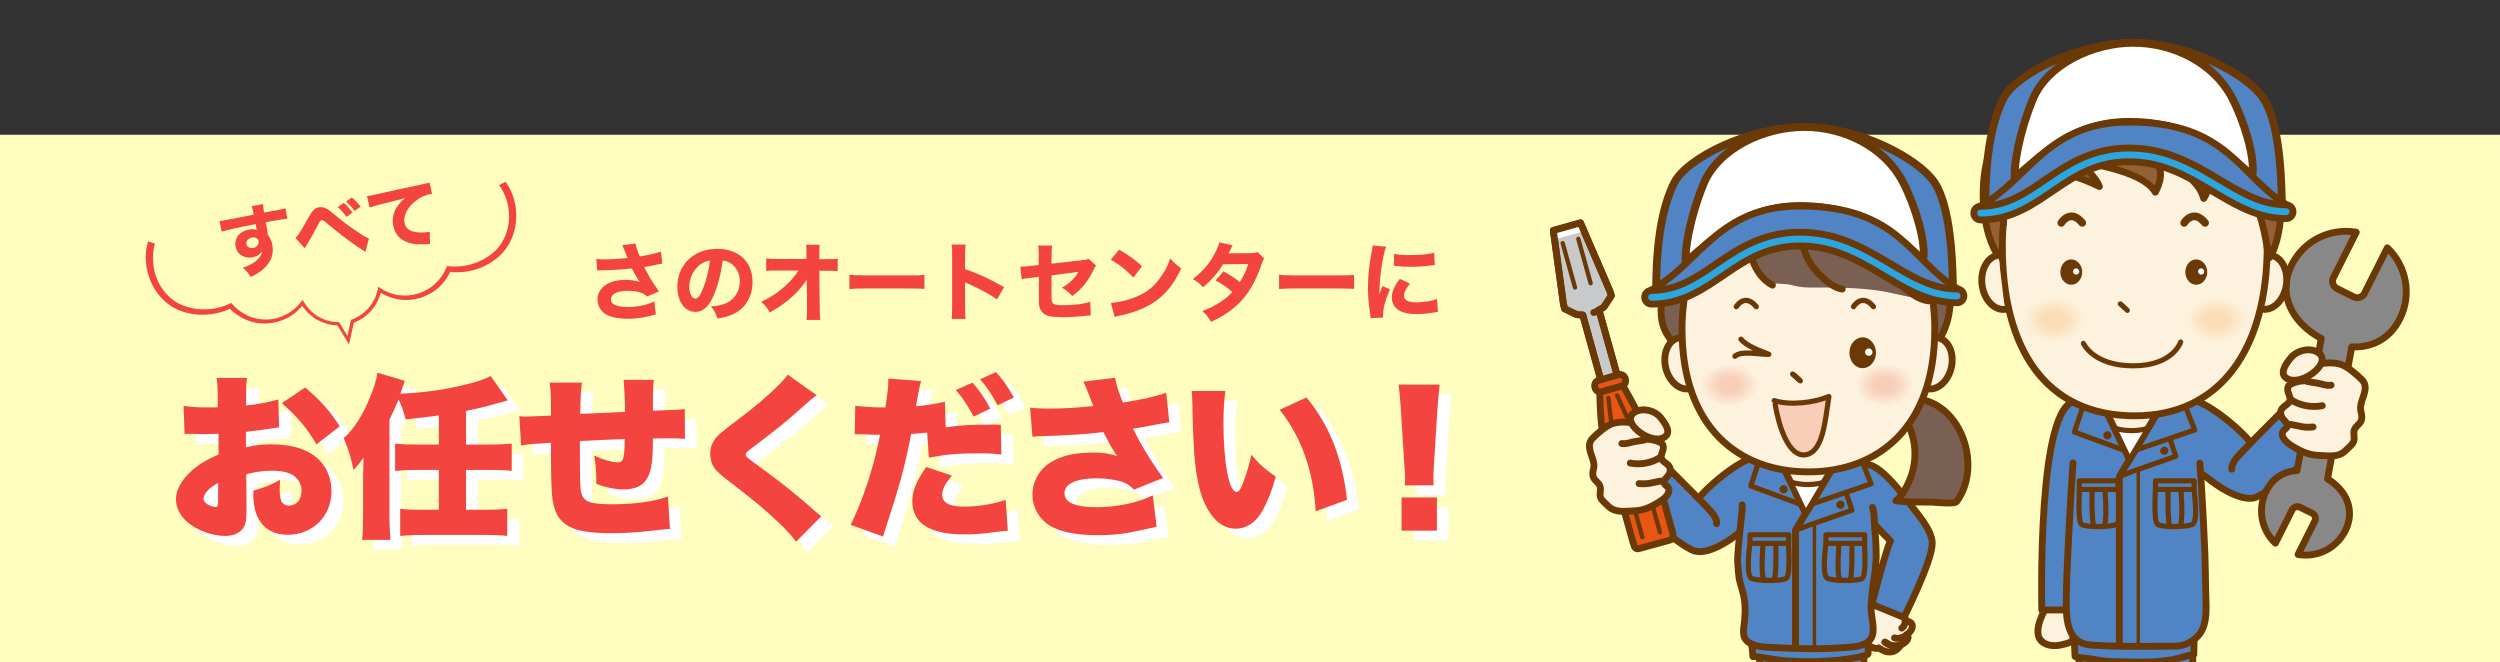 <?xml version="1.0" encoding="utf-8"?>
<!-- Generator: Adobe Illustrator 23.0.6, SVG Export Plug-In . SVG Version: 6.00 Build 0)  -->
<svg version="1.1" xmlns="http://www.w3.org/2000/svg" xmlns:xlink="http://www.w3.org/1999/xlink" x="0px" y="0px"
	 viewBox="0 0 1280 339" style="enable-background:new 0 0 1280 339;" xml:space="preserve">
<rect x="0" y="0" width="1280" height="339" fill="#333333" stroke="none"/>
<style type="text/css">
	.st0{fill:#FFFDBF;}
	.st1{fill:#FFFFFF;}
	.st2{fill:#F44440;}
	.st3{clip-path:url(#SVGID_2_);}
	.st4{fill:#5084C4;}
	.st5{fill:#5084C4;stroke:#6A3906;stroke-width:3.51;stroke-linecap:round;stroke-linejoin:round;stroke-miterlimit:10;}
	.st6{fill:none;stroke:#6A3906;stroke-width:3.51;stroke-linecap:round;stroke-linejoin:round;stroke-miterlimit:10;}
	.st7{fill:#595757;stroke:#6A3906;stroke-width:3.51;stroke-linecap:round;stroke-linejoin:round;stroke-miterlimit:10;}
	.st8{fill:#FDF2DE;stroke:#6A3906;stroke-width:3.51;stroke-linecap:round;stroke-linejoin:round;stroke-miterlimit:10;}
	.st9{fill:none;stroke:#6A3906;stroke-width:3.51;stroke-linejoin:round;stroke-miterlimit:10;}
	.st10{fill:none;stroke:#6A3906;stroke-width:1.755;stroke-linejoin:round;stroke-miterlimit:10;}
	.st11{fill:none;stroke:#6A3906;stroke-width:2.633;stroke-linecap:round;stroke-linejoin:round;stroke-miterlimit:10;}
	.st12{fill:#5084C4;stroke:#6A3906;stroke-width:2.633;stroke-linecap:round;stroke-linejoin:round;stroke-miterlimit:10;}
	.st13{fill:#6A3906;stroke:#6A3906;stroke-width:0.877;stroke-miterlimit:10;}
	.st14{fill:#FFFFFF;stroke:#6A3906;stroke-width:2.633;stroke-linecap:round;stroke-linejoin:round;stroke-miterlimit:10;}
	.st15{fill:#888888;stroke:#6A3906;stroke-width:3.51;stroke-linecap:round;stroke-linejoin:round;stroke-miterlimit:10;}
	.st16{fill:#FDF2DE;}
	.st17{fill:#E95513;stroke:#6A3906;stroke-width:3.51;stroke-linecap:round;stroke-linejoin:round;stroke-miterlimit:10;}
	.st18{fill:#C8C9CA;stroke:#6A3906;stroke-width:3.51;stroke-linecap:round;stroke-linejoin:round;stroke-miterlimit:10;}
	.st19{fill:#888888;stroke:#6A3906;stroke-width:2.226;stroke-linecap:round;stroke-linejoin:round;stroke-miterlimit:10;}
	.st20{fill:none;stroke:#6A3906;stroke-width:2.226;stroke-linecap:round;stroke-linejoin:round;stroke-miterlimit:10;}
	.st21{fill:#946134;}
	.st22{fill:#7A6052;stroke:#6A3906;stroke-width:3.51;stroke-linecap:round;stroke-linejoin:round;stroke-miterlimit:10;}
	.st23{fill:#7A6052;}
	.st24{fill:url(#SVGID_3_);}
	.st25{fill:url(#SVGID_4_);}
	.st26{fill:none;stroke:#6A3906;stroke-width:3.949;stroke-linecap:round;stroke-linejoin:round;stroke-miterlimit:10;}
	.st27{fill:#6A3906;}
	.st28{fill:#5084C4;stroke:#6A3906;stroke-width:4.022;stroke-linecap:round;stroke-linejoin:round;stroke-miterlimit:10;}
	.st29{fill:#FFFFFF;stroke:#6A3906;stroke-width:4.022;stroke-linecap:round;stroke-linejoin:round;stroke-miterlimit:10;}
	.st30{fill:none;stroke:#6A3906;stroke-width:10.53;stroke-linecap:round;stroke-linejoin:round;stroke-miterlimit:10;}
	.st31{fill:none;stroke:#2CA6E0;stroke-width:3.51;stroke-linecap:round;stroke-linejoin:round;stroke-miterlimit:10;}
	.st32{fill:url(#SVGID_5_);}
	.st33{fill:none;stroke:#6A3906;stroke-width:2.704;stroke-linecap:round;stroke-linejoin:round;stroke-miterlimit:10;}
	.st34{fill:#F8CEB9;stroke:#6A3906;stroke-width:2.633;stroke-linecap:round;stroke-linejoin:round;stroke-miterlimit:10;}
	.st35{fill:url(#SVGID_6_);}
</style>
<g id="レイヤー_2">
</g>
<g id="レイヤー_1">
	<rect y="69" class="st0" width="1280" height="270"/>
	<g>
		<g>
			<path class="st1" d="M148.9,223.8c-1.3,0.2-1.6,0.2-3.4,0.5c-3.5,0.6-9.2,1.3-13.6,1.8v7.9c5.2-1.2,8.4-1.5,13.1-1.5
				c11.1,0,19.3,2.8,24.6,8.2c4,4,6.1,9.7,6.1,15.9c0,12.7-9.6,22.2-22.4,22.2c-11.2,0-17.6-7.5-17.6-20.4c0-0.5,0-1.3,0-2.2
				c6.6-1.9,8.7-2.8,13.7-5.5c-0.1,1.9-0.2,2.9-0.2,4.8c0,2.8,0.2,4.3,0.7,5.7c0.6,1.6,2.2,2.7,4,2.7c3.9,0,6.5-3.1,6.5-7.7
				c0-3.1-1.6-6-4.4-7.9c-2.4-1.5-5.9-2.3-10.7-2.3c-4.4,0-8.1,0.5-13.2,1.8l0.1,15.9v2.3c0,5.5-0.4,7.5-1.7,9.4
				c-1.7,2.5-5.1,4-9.2,4c-6.7,0-14.3-2.8-19.4-7.1c-3.7-3.2-5.8-7.4-5.8-11.7c0-4.9,3-10.2,8.4-14.9c3.6-3.1,7.4-5.4,13.4-8v-10.6
				l-6.8,0.2l-8.7-0.2c-0.3,0-1.1,0-1.9,0.1l-0.2-14.1c2.9,0.5,6.6,0.8,12.3,0.8c0.5,0,0.6,0,3.4,0c1.3-0.1,1.3-0.1,1.8-0.1v-2.9
				c0-6.8-0.1-8.8-0.6-12.1h15.6c-0.5,3.2-0.5,5.3-0.5,11.2v2.9c6.1-0.6,11.7-1.7,16.5-3.1L148.9,223.8z M117.7,252.3
				c-4.2,2-7.5,5.5-7.5,8c0,1.1,0.6,2,2,2.9c1.3,0.8,3,1.4,4.1,1.4c1.2,0,1.4-0.6,1.4-3.6V252.3z M168,232.5
				c-4.6-8-9.7-14.1-17.7-21.1l11.9-8c7.6,6.2,13.2,12.5,17.7,19.9L168,232.5z"/>
			<path class="st1" d="M230.7,217.7c-5.6,0.8-11,1.4-17,2c-1.3-4.7-2-6.7-3.6-10.2c-2,4.7-2.9,6.8-4.7,10.3v50.1
				c0,4.1,0.2,7,0.5,11.5h-14.5c0.4-3.7,0.5-7.4,0.5-11.6v-21.2c0-1.1,0-1.1,0.1-3.5c0-1.5,0-1.5,0.1-5.8c-1.5,2.2-3.3,4.5-5.1,6.3
				c-1.2-5.9-2.5-10.3-5-16.3c5-4.4,9.4-11.2,13-19.8c2.4-5.7,3.8-10,4.2-13.7l14.1,4.2c-0.5,1.4-0.6,1.4-1.6,4.5
				c-0.2,0.5-0.2,0.6-0.7,2.1c12.5-0.6,22.8-2.1,33-4.6c6.4-1.5,11.2-3.2,13.2-4.5L266,210c-1.9,0.5-1.9,0.5-5.1,1.4
				c-5.4,1.6-10.4,2.8-16.3,4v17.2h12.2c5,0,8-0.2,11.2-0.5v14c-3.1-0.4-6.4-0.5-11.2-0.5h-12.2V266h10.1c4.9,0,8-0.2,11-0.5v13.9
				c-3-0.4-6.3-0.5-11-0.5h-32.8c-4.7,0-8,0.2-11,0.5v-13.9c3,0.4,6.1,0.5,11,0.5h8.8v-20.4h-11.2c-4.8,0-8.1,0.2-11.2,0.5v-14
				c3,0.4,6.2,0.5,11.2,0.5h11.2V217.7z"/>
			<path class="st1" d="M304,200.6c-0.6,3.8-0.8,7.7-0.9,16.3c9.3-0.4,12.9-0.5,22.9-1c0-0.5,0-0.7,0-1c0-5.5-0.4-12.3-0.7-15.4
				h15.5c-0.3,2-0.5,4.7-0.5,8.5v5.9c0,0.2,0,0.7,0,1.4c13.3-0.5,13.3-0.5,16.3-0.9l0.1,15.3c-3.1-0.2-4.7-0.3-7.6-0.3
				c-1.2,0-1.4,0-8.8,0.1c0,13.4-1,18.5-4.4,22.4c-2.2,2.4-5.8,3.7-10.9,3.7c-3.9,0-8.6-1-13.7-2.8c0-1,0-1.4,0-2.2
				c0-4.5-0.3-7.8-1.1-12.4c4.5,2.2,9.1,3.5,12.1,3.5c2.9,0,3.4-1.7,3.6-11.9c-8.3,0.3-15.9,0.6-23,1c0,19.5,0.1,23.8,0.7,26.5
				c1.2,4.7,4.6,5.9,16.2,5.9c11,0,21.7-1.5,28.2-4l1,16.6c-3.8,0.3-3.8,0.3-8.9,0.9c-8.4,0.9-14.2,1.3-21,1.3
				c-8.6,0-15.1-0.8-19-2.2c-6.7-2.6-9.9-6.8-11.2-14.9c-0.5-3.5-0.8-10.9-0.8-23.7c0-1.2,0-3.2,0-5.5c-8,0.5-10.7,0.6-15.3,1.4
				l-0.9-15c1.5,0.2,2,0.2,3.1,0.2c1.3,0,5.7-0.2,13.1-0.5c0-1.2,0-2,0-2.7c0-7.8-0.1-10.3-0.7-14.2H304z"/>
			<path class="st1" d="M424.2,207.4c-2.2,1.4-3.1,2.2-11.4,9.6c-5.2,4.6-12.5,10.4-22,17.5c-2.4,1.8-3,2.3-3,3.2
				c0,1.1,0,1.1,8.5,7.3c9.8,7.1,17.5,13.3,27.4,22c0.5,0.5,1.3,1.1,2.8,2.3l-12.9,13.1c-2.2-3-4.1-5.2-8.9-9.8
				c-7.7-7.3-10.9-9.9-26.5-22c-4.5-3.5-6.1-5.1-7.3-7.4c-0.8-1.7-1.3-4-1.3-5.9c0-3.1,1.2-6.1,3.3-8.6c1.3-1.3,2.6-2.5,8.2-6.8
				c12-9,17.5-13.7,23.7-19.9c2.2-2.2,3.1-3.2,4.5-5.2L424.2,207.4z"/>
			<path class="st1" d="M490.2,223.8c8.7-1.2,12.4-1.4,23.8-1.4c0.6,0,2.5,0,4.4,0.1l0.3,15.2c-4.3-0.5-6.8-0.6-11.8-0.6
				c-9.9,0-16.3,0.5-25.3,2.2l-0.9-12.8c-4.3,0.4-5.6,0.5-8.2,0.7c-3.5,17.9-5.5,25.2-14.4,52.5l-16.6-6c6-11.8,12.1-30.1,15.1-46.1
				c-0.6,0-1.1,0-1.4,0c-2.1,0-4.5-0.1-6.2-0.2c-2.3-0.1-2.7-0.1-3.4-0.1c-0.6,0-1.1,0-2,0.1l0.3-14.7c3.5,0.5,8.3,0.9,13.7,0.9
				c0.3,0,0.9,0,1.7,0c1.2-7.4,1.5-10.7,1.5-13.4c0-0.4,0-0.8,0-1.4l16.8,1.3c-0.5,1.8-0.7,2.4-1.2,5.2c-0.4,1.9-0.8,4.5-1.4,7.7
				c5.9-0.5,10.3-1.3,14.8-2.3L490.2,223.8z M493.4,248.5c-3.4,4-5,7-5,9.8c0,4.1,3.7,6.1,11.2,6.1c7.1,0,15.8-1.4,21.3-3.5
				l1.1,15.8c-1.8,0.2-2.4,0.3-4.9,0.5c-8.4,1.2-12,1.4-17.5,1.4c-17.6,0-26.5-5.7-26.5-17c0-5.2,2.1-10.3,7.1-17.5L493.4,248.5z
				 M503.9,200.9c3.4,3.8,6.4,8.1,9.1,13.3l-8.5,4.1c-3.1-5.8-5.6-9.6-9.1-13.6L503.9,200.9z M515.9,195.5c3.2,3.4,5.8,7,9.2,13
				l-8.3,4c-3.4-6.2-5.9-9.9-9-13.3L515.9,195.5z"/>
			<path class="st1" d="M533.4,213.7c3.4,0.4,5.6,0.5,9.9,0.5c6.9,0,13.9-0.4,22.5-1.3c-0.5-1.1-0.5-1.2-1.4-3.5
				c-1.5-4-2.5-6.5-3.7-9l16.2-2c0.6,3.5,2.1,8,4,12.7c9.7-1.5,16.8-3.1,22.2-5l1.6,15.1c-2.6,0.4-2.6,0.4-7.4,1.3
				c-4,0.8-7.6,1.4-11.2,2c3.8,7.7,8.8,16.1,15.4,25.2l-14.9,6c-2.7-2.8-4.9-4-9.6-4.9c-3.1-0.6-6.1-0.9-9.9-0.9
				c-10.1,0-16.1,2.9-16.1,7.6c0,4.8,5.6,7.2,16.6,7.2c10.3,0,21.4-2.4,28.6-6.1l2,16.1c-1.6,0.4-2.3,0.5-4.1,0.9
				c-11.6,2.7-17.1,3.4-26.4,3.4c-12.2,0-20.9-2.1-26.1-6.2c-4.5-3.7-7-8.9-7-14.7c0-4.8,1.9-9.4,5.2-13c5.3-5.6,14-8.4,25.9-8.4
				c4.9,0,7.6,0.4,12.3,1.8c-1.6-2.2-3.3-5-5.6-9.5c-0.8-1.4-1-1.8-1.5-2.8c-7.7,1.1-19.3,1.8-31.7,2.1c-2.5,0.1-3,0.1-4.6,0.3
				L533.4,213.7z"/>
			<path class="st1" d="M633.4,205.2c-0.6,4-1,9.7-1,16.3c0,20.2,2.9,35.4,6.7,35.4c1,0,2-1.2,2.9-3.5c2-5,3.6-10.2,4.7-15.6
				c4.1,5,6.6,7,12.5,11.3c-1.9,6.9-4,12.3-6.8,17.4c-3.3,5.9-8.2,9.2-13.7,9.2c-5,0-9.4-2.6-12.9-7.7c-4.7-6.7-7.1-15.7-8.3-30
				c-0.4-6.3-0.8-13.9-1-26.4c-0.1-3.1-0.1-4-0.4-6.4H633.4z M674.9,208.5c11.7,14.1,18.3,30.6,20.8,52.4l-16.1,5.9
				c-1-20.2-7.2-37.9-18.4-52L674.9,208.5z"/>
			<path class="st1" d="M725.2,253.5c0.2-1.8,0.2-2.6,0.2-4c0-1.7,0-1.7-0.4-7l-1.8-28.5c-0.2-3.7-0.6-7.7-1.1-12.1h21
				c-0.3,2.1-0.8,8.4-1.1,12.1l-1.8,28.5c-0.2,3.8-0.3,5.6-0.3,6.9c0,0.9,0,1.9,0.1,4.1H725.2z M723.6,276.7v-17h18.1v17H723.6z"/>
		</g>
		<g>
			<path class="st2" d="M142.9,218.8c-1.3,0.2-1.6,0.2-3.4,0.5c-3.5,0.6-9.2,1.3-13.6,1.8v7.9c5.2-1.2,8.4-1.5,13.1-1.5
				c11.1,0,19.3,2.8,24.6,8.2c4,4,6.1,9.7,6.1,15.9c0,12.7-9.6,22.2-22.4,22.2c-11.2,0-17.6-7.5-17.6-20.4c0-0.5,0-1.3,0-2.2
				c6.6-1.9,8.7-2.8,13.7-5.5c-0.1,1.9-0.2,2.9-0.2,4.8c0,2.8,0.2,4.3,0.7,5.7c0.6,1.6,2.2,2.7,4,2.7c3.9,0,6.5-3.1,6.5-7.7
				c0-3.1-1.6-6-4.4-7.9c-2.4-1.5-5.9-2.3-10.7-2.3c-4.4,0-8.1,0.5-13.2,1.8l0.1,15.9v2.3c0,5.5-0.4,7.5-1.7,9.4
				c-1.7,2.5-5.1,4-9.2,4c-6.7,0-14.3-2.8-19.4-7.1c-3.7-3.2-5.8-7.4-5.8-11.7c0-4.9,3-10.2,8.4-14.9c3.6-3.1,7.4-5.4,13.4-8v-10.6
				l-6.8,0.2l-8.7-0.2c-0.3,0-1.1,0-1.9,0.1L94,207.8c2.9,0.5,6.6,0.8,12.3,0.8c0.5,0,0.6,0,3.4,0c1.3-0.1,1.3-0.1,1.8-0.1v-2.9
				c0-6.8-0.1-8.8-0.6-12.1h15.6c-0.5,3.2-0.5,5.3-0.5,11.2v2.9c6.1-0.6,11.7-1.7,16.5-3.1L142.9,218.8z M111.7,247.3
				c-4.2,2-7.5,5.5-7.5,8c0,1.1,0.6,2,2,2.9c1.3,0.8,3,1.4,4.1,1.4c1.2,0,1.4-0.6,1.4-3.6V247.3z M162,227.5
				c-4.6-8-9.7-14.1-17.7-21.1l11.9-8c7.6,6.2,13.2,12.5,17.7,19.9L162,227.5z"/>
			<path class="st2" d="M224.7,212.7c-5.6,0.8-11,1.4-17,2c-1.3-4.7-2-6.7-3.6-10.2c-2,4.7-2.9,6.8-4.7,10.3v50.1
				c0,4.1,0.2,7,0.5,11.5h-14.5c0.4-3.7,0.5-7.4,0.5-11.6v-21.2c0-1.1,0-1.1,0.1-3.5c0-1.5,0-1.5,0.1-5.8c-1.5,2.2-3.3,4.5-5.1,6.3
				c-1.2-5.9-2.5-10.3-5-16.3c5-4.4,9.4-11.2,13-19.8c2.4-5.7,3.8-10,4.2-13.7l14.1,4.2c-0.5,1.4-0.6,1.4-1.6,4.5
				c-0.2,0.5-0.2,0.6-0.7,2.1c12.5-0.6,22.8-2.1,33-4.6c6.4-1.5,11.2-3.2,13.2-4.5L260,205c-1.9,0.5-1.9,0.5-5.1,1.4
				c-5.4,1.6-10.4,2.8-16.3,4v17.2h12.2c5,0,8-0.2,11.2-0.5v14c-3.1-0.4-6.4-0.5-11.2-0.5h-12.2V261h10.1c4.9,0,8-0.2,11-0.5v13.9
				c-3-0.4-6.3-0.5-11-0.5h-32.8c-4.7,0-8,0.2-11,0.5v-13.9c3,0.4,6.1,0.5,11,0.5h8.8v-20.4h-11.2c-4.8,0-8.1,0.2-11.2,0.5v-14
				c3,0.4,6.2,0.5,11.2,0.5h11.2V212.7z"/>
			<path class="st2" d="M298,195.6c-0.6,3.8-0.8,7.7-0.9,16.3c9.3-0.4,12.9-0.5,22.9-1c0-0.5,0-0.7,0-1c0-5.5-0.4-12.3-0.7-15.4
				h15.5c-0.3,2-0.5,4.7-0.5,8.5v5.9c0,0.2,0,0.7,0,1.4c13.3-0.5,13.3-0.5,16.3-0.9l0.1,15.3c-3.1-0.2-4.7-0.3-7.6-0.3
				c-1.2,0-1.4,0-8.8,0.1c0,13.4-1,18.5-4.4,22.4c-2.2,2.4-5.8,3.7-10.9,3.7c-3.9,0-8.6-1-13.7-2.8c0-1,0-1.4,0-2.2
				c0-4.5-0.3-7.8-1.1-12.4c4.5,2.2,9.1,3.5,12.1,3.5c2.9,0,3.4-1.7,3.6-11.9c-8.3,0.3-15.9,0.6-23,1c0,19.5,0.1,23.8,0.7,26.5
				c1.2,4.7,4.6,5.9,16.2,5.9c11,0,21.7-1.5,28.2-4l1,16.6c-3.8,0.3-3.8,0.3-8.9,0.9c-8.4,0.9-14.2,1.3-21,1.3
				c-8.6,0-15.1-0.8-19-2.2c-6.7-2.6-9.9-6.8-11.2-14.9c-0.5-3.5-0.8-10.9-0.8-23.7c0-1.2,0-3.2,0-5.5c-8,0.5-10.7,0.6-15.3,1.4
				l-0.9-15c1.5,0.2,2,0.2,3.1,0.2c1.3,0,5.7-0.2,13.1-0.5c0-1.2,0-2,0-2.7c0-7.8-0.1-10.3-0.7-14.2H298z"/>
			<path class="st2" d="M418.2,202.4c-2.2,1.4-3.1,2.2-11.4,9.6c-5.2,4.6-12.5,10.4-22,17.5c-2.4,1.8-3,2.3-3,3.2
				c0,1.1,0,1.1,8.5,7.3c9.8,7.1,17.5,13.3,27.4,22c0.5,0.5,1.3,1.1,2.8,2.3l-12.9,13.1c-2.2-3-4.1-5.2-8.9-9.8
				c-7.7-7.3-10.9-9.9-26.5-22c-4.5-3.5-6.1-5.1-7.3-7.4c-0.8-1.7-1.3-4-1.3-5.9c0-3.1,1.2-6.1,3.3-8.6c1.3-1.3,2.6-2.5,8.2-6.8
				c12-9,17.5-13.7,23.7-19.9c2.2-2.2,3.1-3.2,4.5-5.2L418.2,202.4z"/>
			<path class="st2" d="M484.2,218.8c8.7-1.2,12.4-1.4,23.8-1.4c0.6,0,2.5,0,4.4,0.1l0.3,15.2c-4.3-0.5-6.8-0.6-11.8-0.6
				c-9.9,0-16.3,0.5-25.3,2.2l-0.9-12.8c-4.3,0.4-5.6,0.5-8.2,0.7c-3.5,17.9-5.5,25.2-14.4,52.5l-16.6-6c6-11.8,12.1-30.1,15.1-46.1
				c-0.6,0-1.1,0-1.4,0c-2.1,0-4.5-0.1-6.2-0.2c-2.3-0.1-2.7-0.1-3.4-0.1c-0.6,0-1.1,0-2,0.1l0.3-14.7c3.5,0.5,8.3,0.9,13.7,0.9
				c0.3,0,0.9,0,1.7,0c1.2-7.4,1.5-10.7,1.5-13.4c0-0.4,0-0.8,0-1.4l16.8,1.3c-0.5,1.8-0.7,2.4-1.2,5.2c-0.4,1.9-0.8,4.5-1.4,7.7
				c5.9-0.5,10.3-1.3,14.8-2.3L484.2,218.8z M487.4,243.5c-3.4,4-5,7-5,9.8c0,4.1,3.7,6.1,11.2,6.1c7.1,0,15.8-1.4,21.3-3.5
				l1.1,15.8c-1.8,0.2-2.4,0.3-4.9,0.5c-8.4,1.2-12,1.4-17.5,1.4c-17.6,0-26.5-5.7-26.5-17c0-5.2,2.1-10.3,7.1-17.5L487.4,243.5z
				 M497.9,195.9c3.4,3.8,6.4,8.1,9.1,13.3l-8.5,4.1c-3.1-5.8-5.6-9.6-9.1-13.6L497.9,195.9z M509.9,190.5c3.2,3.4,5.8,7,9.2,13
				l-8.3,4c-3.4-6.2-5.9-9.9-9-13.3L509.9,190.5z"/>
			<path class="st2" d="M527.4,208.7c3.4,0.4,5.6,0.5,9.9,0.5c6.9,0,13.9-0.4,22.5-1.3c-0.5-1.1-0.5-1.2-1.4-3.5
				c-1.5-4-2.5-6.5-3.7-9l16.2-2c0.6,3.5,2.1,8,4,12.7c9.7-1.5,16.8-3.1,22.2-5l1.6,15.1c-2.6,0.4-2.6,0.4-7.4,1.3
				c-4,0.8-7.6,1.4-11.2,2c3.8,7.7,8.8,16.1,15.4,25.2l-14.9,6c-2.7-2.8-4.9-4-9.6-4.9c-3.1-0.6-6.1-0.9-9.9-0.9
				c-10.1,0-16.1,2.9-16.1,7.6c0,4.8,5.6,7.2,16.6,7.2c10.3,0,21.4-2.4,28.6-6.1l2,16.1c-1.6,0.4-2.3,0.5-4.1,0.9
				c-11.6,2.7-17.1,3.4-26.4,3.4c-12.2,0-20.9-2.1-26.1-6.2c-4.5-3.7-7-8.9-7-14.7c0-4.8,1.9-9.4,5.2-13c5.3-5.6,14-8.4,25.9-8.4
				c4.9,0,7.6,0.4,12.3,1.8c-1.6-2.2-3.3-5-5.6-9.5c-0.8-1.4-1-1.8-1.5-2.8c-7.7,1.1-19.3,1.8-31.7,2.1c-2.5,0.1-3,0.1-4.6,0.3
				L527.4,208.7z"/>
			<path class="st2" d="M627.4,200.2c-0.6,4-1,9.7-1,16.3c0,20.2,2.9,35.4,6.7,35.4c1,0,2-1.2,2.9-3.5c2-5,3.6-10.2,4.7-15.6
				c4.1,5,6.6,7,12.5,11.3c-1.9,6.9-4,12.3-6.8,17.4c-3.3,5.9-8.2,9.2-13.7,9.2c-5,0-9.4-2.6-12.9-7.7c-4.7-6.7-7.1-15.7-8.3-30
				c-0.4-6.3-0.8-13.9-1-26.4c-0.1-3.1-0.1-4-0.4-6.4H627.4z M668.9,203.5c11.7,14.1,18.3,30.6,20.8,52.4l-16.1,5.9
				c-1-20.2-7.2-37.9-18.4-52L668.9,203.5z"/>
			<path class="st2" d="M719.2,248.5c0.2-1.8,0.2-2.6,0.2-4c0-1.7,0-1.7-0.4-7l-1.8-28.5c-0.2-3.7-0.6-7.7-1.1-12.1h21
				c-0.3,2.1-0.8,8.4-1.1,12.1l-1.8,28.5c-0.2,3.8-0.3,5.6-0.3,6.9c0,0.9,0,1.9,0.1,4.1H719.2z M717.6,271.7v-17h18.1v17H717.6z"/>
		</g>
	</g>
	<g>
		<path class="st2" d="M305.3,132.6c1.2,0.1,3,0.2,4.7,0.2c3.1,0,7.8-0.3,11.3-0.7c-0.8-2.1-2.3-5.7-2.7-6.6l6.8-0.8
			c0.3,1.8,0.8,3.5,2.2,6.6c4.8-0.8,8.3-1.6,10.8-2.5l0.7,6.2c-1.1,0.1-1.1,0.1-3.4,0.6c-2.6,0.6-2.6,0.6-5.9,1.1
			c1.5,2.9,2.6,4.8,3,5.6c1.3,2.1,3.2,5,4.6,6.9l-6.1,2.6c-1.1-1.1-1.8-1.5-3.1-1.9c-1.9-0.7-4.1-1-6.6-1c-5.5,0-8.8,1.6-8.8,4.3
			c0,0.9,0.4,1.8,1.1,2.4c1.3,1,4.1,1.6,7.6,1.6c4.8,0,10.1-1.1,13.5-2.9l0.8,6.7c-1.6,0.4-1.6,0.4-3.7,0.9c-3.4,0.9-7,1.3-10.6,1.3
			c-5.9,0-10.3-1.1-12.7-3.3c-1.8-1.7-2.9-4.1-2.9-6.5c0-2.4,1-4.7,2.9-6.5c2.6-2.4,6.4-3.6,11.6-3.6c2.9,0,5.1,0.4,7.2,1.1
			c-1-1.4-1-1.4-2-3.1c-0.7-1.1-1-1.6-1.5-2.8c-0.4-0.7-0.4-0.7-0.6-1.1c-4.7,0.6-7.9,0.8-15.6,1c-0.9,0-1.3,0-2.1,0.1L305.3,132.6z
			"/>
		<path class="st2" d="M365.3,151.5c-2.5,5.6-5.4,8.2-9.2,8.2c-5.5,0-9.3-5.3-9.3-12.9c0-5,1.7-9.6,4.9-13.1
			c3.8-4.1,9.2-6.3,15.5-6.3c11,0,18.1,6.6,18.1,16.9c0,8-4,14.2-11,17c-2.1,0.8-3.9,1.3-7,1.8c-0.9-2.8-1.5-4-3.3-6.2
			c3.9-0.3,6.6-1,8.7-2.1c3.8-2.1,6.1-6.2,6.1-10.8c0-3.9-1.7-7.2-4.7-9.2c-1.3-0.8-2.3-1.2-4.1-1.4
			C369.1,140.6,367.5,146.4,365.3,151.5z M358.3,135.6c-3.3,2.6-5.4,6.9-5.4,11.3c0,3.3,1.4,6,3.1,6c1.3,0,2.6-1.7,4-5.3
			c1.6-3.9,3-9.5,3.5-14.2C361.4,133.7,360,134.3,358.3,135.6z"/>
		<path class="st2" d="M413,146.8c0-0.4,0-1.7,0.1-3.7c-1.8,2.8-3.7,5.1-6.1,7.5c-3.8,3.7-7,6-12.9,9.4c-1.3-2.5-2.1-3.4-4.4-5.5
			c5.2-2.4,9.4-5.2,13.4-9.1c2.5-2.4,4.2-4.5,5.7-6.9l-10.3,0c-3.3,0-4.3,0-6.2,0.2v-6.4c2.2,0.3,3.1,0.3,6.3,0.3l14.3,0l0-2.3
			c0-3.5,0-3.5-0.2-5h6.9c-0.1,1.3-0.1,2.1-0.1,3.3c0,0.3,0,0.8,0,1.7l0,2.4h3.2c3.9,0,4.5,0,6.2-0.3v6.4c-1.5-0.1-3.6-0.2-6.1-0.2
			h-3.3l0.2,19.1c0,3.3,0.1,4.7,0.3,6.1h-7.1c0.2-1.3,0.3-2.7,0.3-5.1c0-0.3,0-0.6,0-1l-0.1-10.3V146.8z"/>
		<path class="st2" d="M434.8,140.6c2,0.3,3.6,0.4,8.1,0.4h22.3c4.4,0,6,0,8.1-0.3v7.2c-1.8-0.1-4.7-0.2-8.1-0.2h-22.2
			c-3.8,0-6.3,0.1-8.1,0.3V140.6z"/>
		<path class="st2" d="M487.2,163.4c0.2-1.7,0.3-3.2,0.3-6.2v-26.1c0-3.1,0-4.4-0.3-5.9h7.2c-0.2,1.7-0.3,2.7-0.3,5.9v6.7
			c6.8,2.3,12.8,5.1,20,9.2l-3.6,6.3c-3.9-2.7-9.7-5.8-14.7-8c-0.8-0.4-1-0.4-1.7-0.8v12.7c0,2.8,0.1,4.4,0.3,6.1H487.2z"/>
		<path class="st2" d="M531.8,130.8c0-2.5,0-3.5-0.3-5.1h7.2c-0.2,1.4-0.3,2.5-0.3,5v4.3l15.7-1.8c2-0.2,2.3-0.3,3.3-0.7l3.8,3.5
			c-0.6,0.7-0.7,0.8-1.3,2.2c-1.4,2.9-2.9,5.3-4.7,7.6c-1.6,1.9-3,3.3-6.2,5.8c-2.1-2.3-2.9-2.9-5.3-4.3c2-1.1,3.4-2.2,5-3.7
			c1.5-1.4,2.3-2.4,3.4-4.4l-13.7,1.8v9.6c0,2.9,0,2.9,0.2,3.6c0.2,1.1,0.7,1.6,2,1.8c1,0.2,2.4,0.3,3.9,0.3c2.1,0,5.5-0.2,7.8-0.5
			c2.4-0.4,3.7-0.6,5.9-1.3l0.3,7c-1,0-1,0-4.9,0.4c-3.6,0.4-6.7,0.5-9.2,0.5c-3.7,0-6.5-0.3-8.1-0.8c-1.8-0.6-3.4-2.2-4-4.1
			c-0.4-1.4-0.4-2.1-0.4-5.9v-9.9l-3,0.4c-3.7,0.4-3.9,0.5-5.8,0.9l-0.7-6.5c0.6,0,1.1,0,1.3,0c0.9,0,2.4-0.1,4.4-0.4l3.7-0.4V130.8
			z"/>
		<path class="st2" d="M573,127.8c5.7,3.4,8.2,5.3,11.7,8.5l-4.4,5.8c-3.7-3.9-7.3-6.8-11.6-9.1L573,127.8z M568.8,155.1
			c4-0.3,9.1-1.5,13.1-3.2c5.6-2.3,9.5-5.6,12.9-10.8c2-2.9,3.2-5.3,4.4-8.8c2.1,2.4,2.9,3.2,5.6,5.1c-4.4,9.4-9.5,15.2-17.2,19.3
			c-3.5,1.8-8.6,3.7-12.8,4.6c-1.1,0.2-1.1,0.2-1.9,0.4c-1,0.2-1.3,0.3-2.2,0.6L568.8,155.1z"/>
		<path class="st2" d="M631.1,125.6c-0.4,0.7-0.6,1-1.1,2.2c-0.4,0.8-0.5,1.1-1,1.9l11.6-0.1c1.5,0,2.3-0.1,3.3-0.6l3.4,3.4
			c-0.6,0.7-0.7,0.8-1.4,3c-2.9,8.5-6.3,14.4-11,19.3c-3.9,4-8.7,7.3-14.9,10.1c-1.5-2.6-2.2-3.6-4.4-5.5c3.7-1.5,5.8-2.5,8.4-4.1
			c2.9-1.9,4.8-3.3,7-5.7c-3-2.5-5.3-4.1-8.6-5.9l4-4.7c3.9,2.2,5.9,3.5,8.4,5.5c1.9-2.9,3.2-5.7,4.3-9.2l-12.9,0.1
			c-2.7,4.4-5.8,8-10.2,11.8c-1.8-2-2.7-2.7-5.3-4.2c5-3.9,8.3-7.6,11-12.6c1.3-2.3,2.1-4.4,2.6-6.2L631.1,125.6z"/>
		<path class="st2" d="M654.8,140.6c2,0.3,3.6,0.4,8.1,0.4h22.3c4.4,0,6,0,8.1-0.3v7.2c-1.8-0.1-4.7-0.2-8.1-0.2h-22.2
			c-3.8,0-6.3,0.1-8.1,0.3V140.6z"/>
		<path class="st2" d="M709.7,126.3c-1.9,5.2-3.3,15.1-3.5,24.5c0.6-1.7,0.6-1.7,0.8-2.2l0.8-2.1l3.9,1.6c-2.3,5.1-3.6,9.8-3.6,13.2
			c0,0.4,0,0.7,0,1.3l-6.4,0.3c0-0.8-0.1-1.1-0.2-2.2c-0.8-5.6-1.1-9.2-1.1-13.4c0-5.5,0.5-10.8,1.7-17.2c0.5-2.7,0.6-3.1,0.7-4.4
			L709.7,126.3z M721.9,145.2c-2.1,2.6-3.1,4.6-3.1,6.2c0,2.2,2.2,3.4,6.3,3.4c3.8,0,7.7-0.6,10.7-1.7l0.4,6.6
			c-0.7,0.1-1,0.1-1.9,0.3c-3.9,0.6-6.2,0.8-9.2,0.8c-5.6,0-9.2-1.3-11.2-4.1c-0.8-1.2-1.3-2.9-1.3-4.5c0-2.8,1.4-5.9,4.1-9.4
			L721.9,145.2z M713.8,129.9c2.2,0.6,4.4,0.7,8.4,0.7c4.8,0,9.2-0.4,12.1-1.2l0.3,6.4c-0.4,0-0.4,0-0.9,0c-3.6,0.5-8,0.8-11.7,0.8
			c-2.8,0-4.4-0.1-7.1-0.4c-0.2,0-0.6,0-1.2-0.1L713.8,129.9z"/>
	</g>
	<g>
		<g>
			<path class="st2" d="M112.4,113.2c0.9-0.1,1.3-0.1,2-0.3c0.9-0.1,4.7-0.9,15.5-3c-0.6-2.9-0.6-3.1-1-4.4l5.8-1
				c0.1,1.7,0.1,1.8,0.5,4.3c6.5-1.1,9.5-1.7,11-2.1l0.9,5.3c-1.7,0.2-2.6,0.3-6.7,1c-2,0.3-2.4,0.4-4.3,0.8l0.2,0.9l0.2,1.3
				l0.5,3.2c0,0.2,0.1,0.4,0.1,0.9c1.3,1.8,2,3.4,2.4,5.6c0.7,4.4-0.7,8.4-4.3,11.7c-1.7,1.6-3.5,2.8-6.8,4.4
				c-1.6-2.4-2.2-3.2-4.1-4.7c4-1.4,6.5-2.9,8.2-4.9c1-1.2,1.5-2.2,1.6-3.5c-1.1,1.7-2.7,2.7-5.1,3.1c-1.7,0.3-3.4,0-4.9-0.8
				c-2-1.1-3.1-2.7-3.5-4.9c-0.7-4.2,2.2-7.8,7-8.6c1.5-0.3,2.8-0.2,3.8,0.2c0-0.2,0-0.2-0.1-0.6c0-0.2,0-0.2-0.4-2.4
				c-9.1,1.8-14.1,2.9-17.4,3.9L112.4,113.2z M126.1,124.9c0.2,1.5,1.7,2.3,3.4,2.1c1.9-0.3,3.1-1.8,2.9-3.5
				c-0.2-1.4-1.6-2.2-3.4-1.9C127.1,122,125.9,123.4,126.1,124.9z"/>
			<path class="st2" d="M151.3,121.9c1.5-1.5,2.8-3.7,7.1-11.3c1.5-2.8,3.1-4.2,5.1-4.5c1.2-0.2,2.5,0.1,3.8,0.8
				c0.7,0.4,1.7,1.1,3,2.2c4.8,4,8.4,6.8,13.2,9.9c2.6,1.8,3.9,2.5,5.4,3.1l-1.8,6.9c-0.5-0.4-0.7-0.5-1.5-1
				c-3.7-2.3-8.7-6-13.1-9.5c-1-0.8-1-0.8-4.2-3.4c-0.5-0.4-0.5-0.4-1.9-1.6c-0.8-0.7-1.2-0.8-1.8-0.7c-0.7,0.1-0.7,0.1-3.1,4.8
				c-1.4,2.7-3.1,5.6-4.7,8.2c-0.4,0.6-0.5,0.8-0.8,1.3L151.3,121.9z M176,103.9c1.6,1.3,2.7,2.6,4.5,4.9l-3.1,2.2
				c-1.8-2.4-3-3.8-4.5-5L176,103.9z M180.1,101.1c1.6,1.2,3,2.7,4.5,4.7l-3,2.2c-1.5-2-3-3.6-4.4-4.8L180.1,101.1z"/>
			<path class="st2" d="M187.9,100.4c0.9-0.1,1.4-0.2,1.5-0.2c0.7-0.1,1-0.2,6.4-1.4c2.6-0.6,9.2-2.1,19.8-4.3
				c3.4-0.7,3.6-0.8,4.3-1.1l1.3,5.9c-0.5,0-0.6,0-0.9,0.1c-2.5,0.4-5.5,1.8-7.8,3.7c-3.9,3.2-6,7.2-5.4,10.8c0.5,2.9,2.6,4.6,6,5
				c1.9,0.2,4.4,0.2,5.9-0.1c0.2,0,0.5-0.1,1-0.2l0.2,6.4c-0.5,0-0.7,0-1.4,0c-4.4,0.3-7.2,0.1-9.7-0.8c-4.4-1.4-7-4.4-7.8-8.9
				c-0.9-5.2,1.2-9.9,6.1-13.9c-3.8,1.1-3.9,1.1-12.5,3.2c-2.1,0.5-4.1,1.2-5.6,1.7L187.9,100.4z"/>
		</g>
		<g>
			<g>
				<path class="st2" d="M258.8,93c3.5,4.8,5.3,10.6,5.5,16.4c0.2,5.8-1.2,11.7-4.4,16.7c-3.2,5-8.1,8.6-13.4,10.8
					c-5.3,2.2-11.2,3-16.9,2.2l1.3-0.7c-1.5,3.4-3.7,6.5-6.4,8.9c-2.8,2.5-6.1,4.2-9.6,5.3c-3.5,1-7.3,1.3-10.9,0.7
					c-3.6-0.6-7.1-2-10.1-4.1l1.3-0.6c-0.7,3.8-2.5,7.4-5,10.3c-2.5,2.9-5.8,5.2-9.4,6.4l0.5-0.6l-2.2,9.8l-0.4,1.9l-1-1.7l-5.2-8.5
					l0.7,0.4c-3.8,0-7.7-1.1-11-3c-3.3-1.9-6.1-4.7-8.1-8.1l1.4,0.1c-2.2,2.9-5,5.4-8.2,7.1c-3.2,1.7-6.8,2.7-10.5,2.9
					c-3.7,0.2-7.4-0.4-10.8-1.9c-3.4-1.4-6.5-3.6-9-6.3l1.5,0.3c-5.1,2.6-11,3.7-16.7,3.4c-5.7-0.3-11.5-2.1-16.2-5.8
					c-4.6-3.7-7.9-8.8-9.6-14.4c-1.7-5.6-1.9-11.7-0.2-17.3l3.5,1.1C78,129.6,78,135,79.4,140c1.4,5,4.3,9.6,8.3,12.9
					c4,3.3,9.2,5,14.4,5.4c5.3,0.4,10.7-0.5,15.4-2.8l0.9-0.4l0.6,0.7c2.2,2.5,5,4.5,8,5.9c3.1,1.4,6.5,2,9.8,1.9
					c3.4-0.1,6.7-1,9.7-2.6c3-1.5,5.6-3.8,7.7-6.5l0.8-1l0.6,1.1c1.8,3.1,4.3,5.7,7.4,7.5c3.1,1.8,6.6,2.8,10.1,2.8l0.5,0l0.2,0.4
					l5.2,8.5l-1.5,0.2l2.1-9.8l0.1-0.4l0.4-0.2c3.3-1.2,6.4-3.3,8.7-6c2.3-2.7,3.9-6,4.6-9.5l0.2-1.3l1.1,0.7
					c2.8,1.9,6.1,3.2,9.4,3.6c3.3,0.5,6.8,0.2,10-0.8c3.2-1,6.2-2.7,8.7-5c2.5-2.3,4.4-5.1,5.7-8.2l0.3-0.9l0.9,0.1
					c5.2,0.6,10.7-0.3,15.5-2.4c4.8-2.1,9.2-5.4,11.8-9.8c2.7-4.4,3.9-9.7,3.6-14.9c-0.3-5.2-2-10.3-5.1-14.4L258.8,93z"/>
			</g>
		</g>
	</g>
	<g>
		<defs>
			<rect id="SVGID_1_" x="772.7" width="470.2" height="338.9"/>
		</defs>
		<clipPath id="SVGID_2_">
			<use xlink:href="#SVGID_1_"  style="overflow:visible;"/>
		</clipPath>
		<g class="st3">
			<polyline class="st4" points="1140.3,251.5 1131.5,244.7 1126,235.5 1137.8,229.6 1152,231.9 1152,246.8 			"/>
			<path class="st5" d="M1132.4,246.4c-6.6-5.4-13.8-8.9-13.8-8.9l0.9-32.9c6.7-1.8,26.4,13.5,33.8,23.1"/>
			<path class="st4" d="M1140.2,251.1c0,0,5.9,6.1,14.3,3.7c8.4-2.5,38.9-29.6,38.9-29.6l-4.1-35.2c0,0-40.6,39.9-45.8,46.3
				c0,0,0,0-0.7,1.2C1142.8,237.5,1137,249.2,1140.2,251.1z"/>
			<path class="st6" d="M1132.4,246.4c0,0,13.7,10.8,22.1,8.4c8.4-2.5,38.9-29.6,38.9-29.6l-4.1-35.2c0,0-39.6,38.7-44.8,45.2
				c0,0-2.3,3.4-1.8,5"/>
			<path class="st7" d="M1087.2,466.5c-7.9,0.2-13.5-0.3-19.8,4.3c-4.6,3.4-12.9,10.1-4.1,12.7c5.6,1.7,16.2,0.5,21.4-1
				c8.4-2.5,6.7-8.8,3.7-15.4"/>
			<path class="st7" d="M1101.7,468.7c9.4-6.7,20.3,2,28.4,6.8c1,11.8-11,7.2-19.3,7.2c-4.3,0-8.5,1.1-11.1-2.3
				c-2.5-3.3-0.7-7.9,2-10.5"/>
			<polygon class="st5" points="1092.3,467.1 1068,467.4 1063.6,308.3 1090.4,308 			"/>
			<polygon class="st5" points="1097.9,467.7 1122.2,467.4 1122.8,308.3 1096,308.6 			"/>
			<path class="st5" d="M1061.9,323.8l0.5,12.3c0,0.5,5.8,0.9,6.3,1c3.4,0.4,6.9,1.3,10.3,1.5c5.6,0.3,11.3,0.3,16.9,0.4
				c5.6,0,11.3-0.3,16.8-1.3c3.6-0.7,6.9-2.1,10.5-2.6l0.3-12.2"/>
			<path class="st8" d="M1048,310.4c0,0-8.2,12.7-2.7,17.9c5.5,5.1,15.8,0,15.8,0l2-20.3L1048,310.4z"/>
			<path class="st5" d="M1063,205.5c-20.2,0-17.6,106.8-17.6,106.8h11.6l4.7-2.6c0,0,14.8-93.4,8-98.8
				C1063,205.5,1063,205.5,1063,205.5z"/>
			<path class="st4" d="M1122.4,206.7c0.4,4.8,4.5,40,4.8,44.9c0.6,10.5,1.2,21.1,1.6,31.6c0.2,6.1,0.3,12.2,0.4,18.3
				c0,7.4,1.7,18.1-3.9,24.1c-2.7,2.9-7,5.1-11,5.2c-3.8,0.1-7.7,0.1-11.5,0.1c-9.4,0.1-18.9,0.1-28.3-0.4
				c-4.8-0.2-9.6-0.3-12.8-4.4c-3.7-4.8-3.9-11.7-3.9-17.5c0.1-9.6,0.5-19.2,1-28.8c0.5-9.8,1-19.6,1.6-29.4
				c0.3-4.5,0.6-41.7,0.9-46.2"/>
			<path class="st5" d="M1126.3,237.1c0.4,4.8,0.7,9.7,1,14.5c0.6,10.5,1.2,21.1,1.6,31.6c0.2,6.1,0.3,12.2,0.4,18.3
				c0,7.4,1.7,18.1-3.9,24.1c-2.7,2.9-7,5.1-11,5.2c-3.8,0.1-7.7,0.1-11.5,0.1c-9.4,0.1-18.9,0.1-28.3-0.4
				c-4.8-0.2-9.6-0.3-12.8-4.4c-3.7-4.8-3.9-11.7-3.9-17.5c0.1-9.6,0.5-19.2,1-28.8c0.5-9.8,1-19.6,1.6-29.4c0.3-4.5,0.6-9,0.9-13.4
				"/>
			<g>
				<polyline class="st9" points="1105.2,210.2 1085.1,244 1085.1,331.8 				"/>
				<line class="st10" x1="1094.8" y1="240.4" x2="1094.8" y2="331"/>
			</g>
			<g>
				<rect x="1103.6" y="246.2" class="st11" width="19.8" height="4.4"/>
				<path class="st11" d="M1123.3,250.6c0,0,2.4,16.4-0.8,17.9c-3.2,1.5-15.6,1.5-17.8,0c-2.2-1.5-1.1-17.9-1.1-17.9"/>
				<path class="st11" d="M1116.6,250.6c0,0,1.6,18.8-0.9,18.9c-2.6,0.1-4.3,0.1-4.3,0.1c-1.9,0-1.3-19-1.3-19"/>
			</g>
			<g>
				<rect x="1064.6" y="246.2" class="st11" width="19.8" height="4.4"/>
				<path class="st11" d="M1084.4,250.6c0,0,2.4,16.4-0.8,17.9c-3.2,1.5-15.6,1.5-17.8,0c-2.2-1.5-1.1-17.9-1.1-17.9"/>
				<path class="st11" d="M1077.7,250.6c0,0,1.6,18.8-0.9,18.9c-2.6,0.1-4.3,0.1-4.3,0.1c-1.9,0-1.3-19-1.3-19"/>
			</g>
			<g>
				<path class="st12" d="M1063,355.2c0,0-2,20.4,0.7,24c2.7,3.5,8.1,2,8.1,2l1.1-24.5"/>
				<polygon class="st12" points="1061.8,347.9 1072.9,349.7 1072.9,361.4 1060.5,359.9 				"/>
			</g>
			<g>
				<path class="st12" d="M1124.1,355.2c0,0,2,20.4-0.7,24c-2.7,3.5-8.1,2-8.1,2l-1.1-24.5"/>
				<polygon class="st12" points="1125.3,347.9 1114.2,349.7 1114.2,361.4 1126.6,359.9 				"/>
			</g>
			<g>
				<path class="st13" d="M1080.7,222.9c0,0.9-0.8,1.7-1.7,1.7c-0.9,0-1.7-0.8-1.7-1.7c0-0.9,0.8-1.7,1.7-1.7
					C1079.9,221.2,1080.7,222,1080.7,222.9z"/>
				<polyline class="st11" points="1068.6,201.7 1062.1,221.2 1088.2,230.8 				"/>
				<polyline class="st11" points="1118.4,206.7 1123.7,220.1 1092.5,230.8 				"/>
				<polygon class="st8" points="1090.3,235.3 1077.3,208.4 1108.5,201.7 1108.5,204.6 				"/>
				<path class="st13" d="M1109.8,230.8c0,0.9-0.8,1.7-1.7,1.7c-0.9,0-1.7-0.8-1.7-1.7c0-0.9,0.8-1.7,1.7-1.7
					C1109,229.1,1109.8,229.8,1109.8,230.8z"/>
				<polyline class="st11" points="1111.2,225.2 1114,233.6 1092,241.3 1085.1,244 				"/>
				<path class="st14" d="M1090.3,235.3l9.5-16c-7.3,2.1-13.5,1-17.2-0.1L1090.3,235.3z"/>
			</g>
			<path class="st15" d="M1173.4,135.5c6.3-12.5,19.9-18.9,33-16.6l-11.7,23.3c-1,2-0.2,4.5,1.8,5.5l8.6,4.3c2,1,4.5,0.2,5.5-1.8
				l11.7-23.3c9.7,9.1,12.7,23.9,6.4,36.4c-5.2,10.3-14.4,14.8-24.6,14.3l-12.4,67.6c9.7,5.9,14.3,16.1,9.1,26.5
				c-4.6,9.2-14.6,13.9-24.2,12.2l8.6-17.1c0.7-1.5,0.1-3.3-1.3-4l-6.3-3.1c-1.5-0.7-3.3-0.1-4,1.3l-8.6,17.1
				c-7.1-6.7-9.3-17.5-4.7-26.7c3.4-6.8,9.2-10.1,15.8-10.5l12.4-67.6C1173.6,165.4,1165.8,150.6,1173.4,135.5z"/>
			<g>
				<path class="st8" d="M1171.6,197.8c0.8-1.7,7.2-3.1,7.2-2.7c1.3-9.1,13.1-10.4,19.5-8.6c3.5,1,8.2,5.2,10.9,7.8
					c4.2,4.2-0.3,9.5-0.6,14.1c-0.2,2.2,1.2,4.4,0.4,6.8c-0.8,2.2-3.1,3-3.7,5.2c-0.5,2.1,0.7,4.4-0.6,6.4c-0.8,1.2-3,3.2-4.1,4.2
					c-3.4,3.2-8.5,2.4-12.7,2.2c-4.4-0.1-7.9-1.2-11.7-3.3c-2.7-1.5-7.6-4.2-7.7-7.7c-0.1-2,2.4-2.6,2.7-4.1
					c0.3-1.5-2.4-3.2-3.1-4.9c-2.1-5.8,5.1-5.2,4.4-9.4C1172.1,201.7,1170.6,200.1,1171.6,197.8z"/>
				<path class="st6" d="M1173,204.7c4.5,3,10.9,4.1,16,3"/>
				<path class="st6" d="M1172.8,217.3c5,0.9,6.7,1.8,11.5,1.3"/>
				<path class="st6" d="M1178,193.8c2.1,1.7,5.8,1.9,8.7,2.4c2.9,0.5,3.9,1.4,6.8,1"/>
				<path class="st8" d="M1171.3,194c7.6,3.9,24.2-9.1,14.9-13.9c-4.4-2.3-10.6-0.4-13.4,3.2C1170.3,186.4,1166.5,191.6,1171.3,194z
					"/>
			</g>
			<polyline class="st4" points="881.3,279 889.7,272.5 894.9,263.7 883.7,258 870.1,260.3 870.1,274.5 			"/>
			<path class="st5" d="M888.8,274.1c6.3-5.2,13.2-8.5,13.2-8.5l-0.9-31.5c-6.4-1.7-25.2,12.9-32.3,22.1"/>
			<path class="st4" d="M881.4,278.6c0,0-5.7,5.9-13.7,3.5c-8-2.4-37.2-28.3-37.2-28.3l3.9-33.7c0,0,38.8,38.1,43.8,44.3
				c0,0,0,0,0.6,1.1C878.9,265.6,884.4,276.8,881.4,278.6z"/>
			<path class="st6" d="M888.8,274.1c0,0-13.1,10.4-21.2,8c-8-2.4-37.2-28.3-37.2-28.3l3.9-33.7c0,0,37.9,37,42.9,43.2
				c0,0,2.2,3.3,1.7,4.8"/>
			<g>
				<g>
					<path class="st16" d="M973.3,330c-2.9,5-7.6,4.6-11.4,1.7c-1.7,1.1-4.9-1-6.2-2c-2.2-1.6-2.8-3.4-2.8-5.8
						c0-5.6,3.7-8.5,5.6-13.8l10.6,0c5.4-1.1,8.5,9.2,4.6,11.5l2.9-3.6c6.7,1.9-1.6,10.4-6.6,8.6"/>
					<path class="st6" d="M976.2,325c2.2,2-1.6,4.8-3.8,5.4c-3.2,0.9-5-0.1-7.3-1.6"/>
				</g>
				<g>
					<path class="st6" d="M976.2,325c2.2,2-1.6,4.8-3.8,5.4c-3.2,0.9-5-0.1-7.3-1.6"/>
					<path class="st6" d="M969.1,310.1c5.4-1.1,8.5,9.2,4.6,11.5"/>
					<path class="st6" d="M970,326.6c5,1.8,13.4-6.7,6.6-8.6"/>
					<path class="st6" d="M973.3,330c-2.9,5-7.6,4.6-11.4,1.7c-1.7,1.1-4.9-1-6.2-2c-2.2-1.6-2.8-3.4-2.8-5.8
						c0-5.6,3.7-8.5,5.6-13.8"/>
				</g>
			</g>
			<path class="st5" d="M954.8,238.2c0,0,5.4-4.2,22.3,18.9c3.7,5,12.1,13.8,12.2,21c0.2,8.9-14.5,38-14.5,38l-16.4-6.7
				c0,0,7-27.2,9.5-32.5c0,0-28.8-27.7-23.3-34C950.1,236.8,954.8,238.2,954.8,238.2z"/>
			<path class="st7" d="M923.9,471.7c-7.9,0.2-13.5-0.3-19.8,4.3c-4.6,3.4-12.9,10.1-4.1,12.7c5.6,1.7,16.2,0.5,21.4-1
				c8.4-2.5,6.7-8.8,3.7-15.4"/>
			<path class="st7" d="M933.4,473.9c9.4-6.7,20.3,2,28.4,6.8c1,11.8-11,7.2-19.3,7.2c-4.3,0-8.5,1.1-11.1-2.3
				c-2.5-3.3-0.7-7.9,2-10.5"/>
			<polygon class="st5" points="929,472.3 907.1,472.6 900.3,325.9 927.1,325.6 			"/>
			<polygon class="st5" points="929.6,472.9 951.5,472.6 954.6,325.9 927.7,326.2 			"/>
			<path class="st5" d="M896.2,323.5c0.2,4.2,1.1,8.4,1.3,12.7c0-0.5,14.7,2.1,15.9,2.1c5.7,0.3,11.6,0.7,17.3,0.4
				c5.2-0.3,10.4-0.4,15.5-1.3c1.3-0.2,10.2-1.5,10.3-2.7c0.2-3.4-0.4-6.5-0.4-9.9"/>
			<path class="st4" d="M902.6,237.2c-1.9,0.3-3.9,3.1-5,4.5c-1.2,1.7-2.4,3.6-2.6,5.6c-0.2,2.6-0.6,5.3-0.9,7.9
				c-0.8,7.4-3.5,14.6-3.9,22.1c-0.5,11.2,2.8,20.9,4,32c0.7,6.3-4.7,15,2,19c4.6,2.8,11.1,3.1,16.3,3.4c11.7,0.8,23.9,0.5,35.6-1.2
				c0.4-0.1,0.8-0.1,1.1-0.2c3.1-0.6,6-2.4,7.8-5c2.2-3.2,0.9-5.4-0.1-8.9c-1.1-3.7-0.4-5.8,0.9-9.4c1.8-5.3,2.6-10.8,3.7-16.3
				c1.1-5.7,1-7.4-0.8-13.1c-2.1-6.7-2-12.4-2.1-19.4c-0.1-3.8-0.1-7.6-0.1-11.5c0-1.5,0.3-3.6-0.4-5c-0.6-1.2-2.1-1.7-3.1-2.4
				c-1.4-1-3.6-1.7-4.6-3"/>
			<path class="st5" d="M892,258.5c0.2,2.2-0.9,10.6-1.1,12.7c-0.1,2.1-1.5,13.4-1.2,16.9c0.3,3.3,0.3,6.8,1.2,10
				c0.7,2.5,1.5,5,2,7.6c1,5.2,0.6,10.5-0.1,15.6c-0.3,2.1-0.3,4.6,1.1,6.3c3.2,3.9,10.6,3.8,15.2,4c10.7,0.5,22.2,0.9,32.9,0.1
				c6.2-0.5,16.4,0,17-8.2c0.4-4.7-1.4-9.2-1-14c0.4-4.9,0.9-9.9,1.7-14.6c1.4-8,0.9-16.9,0.1-25c-0.3-3.3,0.1-6.8-1.1-10.1"/>
			<g>
				<polyline class="st9" points="939.4,237.8 919.3,271.5 919.3,331.5 				"/>
				<line class="st10" x1="929" y1="268" x2="929" y2="333.1"/>
			</g>
			<g>
				<rect x="896" y="273.8" class="st11" width="19.8" height="4.4"/>
				<path class="st11" d="M896,278.2c0,0-2.4,16.4,0.8,17.9c3.2,1.5,15.6,1.5,17.8,0c2.2-1.5,1.1-17.9,1.1-17.9"/>
				<path class="st11" d="M902.7,278.2c0,0-1.6,18.8,0.9,18.9c2.6,0.1,4.3,0.1,4.3,0.1c1.9,0,1.3-19,1.3-19"/>
			</g>
			<g>
				<rect x="934.9" y="273.8" class="st11" width="19.8" height="4.4"/>
				<path class="st11" d="M934.9,278.2c0,0-2.4,16.4,0.8,17.9c3.2,1.5,15.6,1.5,17.8,0c2.2-1.5,1.1-17.9,1.1-17.9"/>
				<path class="st11" d="M941.6,278.2c0,0-1.6,18.8,0.9,18.9c2.6,0.1,4.3,0.1,4.3,0.1c1.9,0,1.3-19,1.3-19"/>
			</g>
			<g>
				<path class="st12" d="M899.7,352.9c0,0-2,20.4,0.7,24c2.7,3.5,8.1,2,8.1,2l1.1-24.5"/>
				<polygon class="st12" points="898.5,345.6 909.6,347.4 909.6,359.1 897.2,357.7 				"/>
			</g>
			<g>
				<path class="st12" d="M955.9,352.9c0,0,2,20.4-0.7,24c-2.7,3.5-8.1,2-8.1,2l-1.1-24.5"/>
				<polygon class="st12" points="957,345.6 945.9,347.4 945.9,359.1 958.4,357.7 				"/>
			</g>
			<g>
				<path class="st13" d="M914.9,250.5c0,0.9-0.8,1.7-1.7,1.7c-0.9,0-1.7-0.8-1.7-1.7c0-0.9,0.8-1.7,1.7-1.7
					C914.1,248.8,914.9,249.5,914.9,250.5z"/>
				<polyline class="st11" points="902.8,229.3 896.4,248.8 922.4,258.4 				"/>
				<polyline class="st11" points="952.6,234.3 958,247.7 926.7,258.4 				"/>
				<polygon class="st8" points="924.5,262.9 911.5,236 942.7,229.3 942.7,232.1 				"/>
				<path class="st13" d="M944,258.4c0,0.9-0.8,1.7-1.7,1.7c-0.9,0-1.7-0.8-1.7-1.7c0-0.9,0.8-1.7,1.7-1.7
					C943.3,256.7,944,257.4,944,258.4z"/>
				<polyline class="st11" points="945.4,252.8 948.2,261.2 926.2,268.9 919.3,271.5 				"/>
				<path class="st14" d="M924.5,262.9l9.5-16c-7.3,2.1-13.5,1-17.2-0.1L924.5,262.9z"/>
			</g>
			<g>
				<path class="st17" d="M819,198.2c0,0,0.2,18.9,2,25.3c1.8,6.4,14.4,51.6,15.2,54.5c0.8,2.9,1.4,3.3,3.3,2.8
					c1.9-0.5,14.3-4,15.6-4.3c1.3-0.4,1.8-2,1.3-3.8c-0.5-1.8-14-50.4-15.4-55.4c-1.4-5-10.8-21.1-10.8-21.1"/>
				<polygon class="st18" points="807.3,161.1 801.1,158.1 800.5,155.8 795.3,118 809.2,114.1 824.3,149.1 825,151.4 821.2,157.2 
					818.7,158.8 828.8,195 820.4,197.4 810.4,161.3 				"/>
				<line class="st19" x1="808.1" y1="122.3" x2="814.4" y2="145"/>
				<line class="st19" x1="800.1" y1="124.5" x2="806.4" y2="147.2"/>
				<path class="st6" d="M816,160c1-0.1,1.8-0.8,2.5-1.3"/>
				
					<rect x="794.9" y="116" transform="matrix(0.963 -0.268 0.268 0.963 -2.298 219.688)" class="st1" width="15.9" height="4.5"/>
				<polygon class="st6" points="807.3,161.1 801.1,158.1 800.5,155.8 795.3,118 809.2,114.1 824.3,149.1 825,151.4 821.2,157.2 
					818.7,158.8 828.8,195 820.4,197.4 810.4,161.3 				"/>
				<path class="st17" d="M832.2,194c0.4,1.6-0.3,3.2-1.7,3.6l-10.6,3c-1.4,0.4-2.9-0.6-3.3-2.2l0,0c-0.4-1.6,0.3-3.2,1.7-3.6
					l10.6-3C830.3,191.4,831.8,192.4,832.2,194L832.2,194z"/>
				<path class="st20" d="M823.5,203.8c0,0,1.5,14.2,2.2,16.6c0.7,2.4,15.2,54.7,15.2,54.7"/>
				<path class="st20" d="M828,202.5c0,0,6,13,6.7,15.3c0.7,2.4,15.2,54.7,15.2,54.7"/>
			</g>
			<g>
				<path class="st8" d="M851.3,227.6c-0.7-1.6-6.9-2.9-6.8-2.6c-1.3-8.7-12.5-10-18.6-8.2c-3.3,0.9-7.9,5-10.4,7.5
					c-4,4,0.2,9.1,0.6,13.5c0.2,2.1-1.2,4.2-0.3,6.5c0.8,2.1,3,2.8,3.5,5c0.5,2-0.7,4.2,0.5,6.1c0.8,1.2,2.9,3.1,4,4.1
					c3.3,3,8.1,2.3,12.1,2.1c4.2-0.1,7.5-1.1,11.2-3.2c2.6-1.5,7.3-4,7.4-7.4c0.1-1.9-2.3-2.5-2.6-3.9c-0.3-1.5,2.3-3.1,2.9-4.7
					c2-5.5-4.9-5-4.2-9C850.8,231.4,852.3,229.8,851.3,227.6z"/>
				<path class="st6" d="M850,234.2c-4.3,2.9-10.4,3.9-15.3,2.9"/>
				<path class="st6" d="M850.2,246.3c-4.7,0.9-6.4,1.7-11,1.3"/>
				<path class="st6" d="M845.2,223.8c-2,1.6-5.6,1.8-8.3,2.3c-2.8,0.5-3.8,1.3-6.5,1"/>
				<path class="st8" d="M851.7,224.1c-7.2,3.7-23.1-8.7-14.3-13.3c4.2-2.2,10.2-0.4,12.8,3C852.6,216.8,856.3,221.7,851.7,224.1z"
					/>
			</g>
			<path class="st1" d="M1023.6,131.8c-8.6-12.2-10-34.4-6.3-49.5c3.9-15.5,13.7-26.7,25.5-36c2-1.6,4.5-2.8,6.4-4.5
				c2.1-1.9,1.5-2.2,2.9-4.5c2.1-3.4,5.7-5.5,9-7.1c4.8-2.3,10.7-2.2,15.8-1.9c13.2,0.9,27.1,3.7,40.1,6.9c4.1,1,7.4,2.9,11.3,4.6
				c18.3,8,29.3,20,36.5,40.2c2.5,6.9,3.1,18.3,3.1,25.8c0.1,7.9-1.8,20.2-5.9,26.1"/>
			<path class="st16" d="M1160.8,126c0,52.5-23.6,86.9-67.8,86.9c-45.7,0-67.8-34.3-67.8-86.9c0-52.5,32.8-71.1,61.8-71.1
				C1124.6,54.8,1160.8,73.4,1160.8,126z"/>
			<path class="st8" d="M1158.5,158.3c5.5,0.8,10.9-4.7,12.1-12.3c1.1-7.6-2.4-14.5-7.9-15.3"/>
			<path class="st21" d="M1159.7,116.7c-0.5-2.2-1.4-4.3-2.5-6.3c-2.1-3.8-2.6-9.6-5.1-13c-3.3-4.6-6.6-2.9-6.5,2.3
				c-0.3-2.6-3-4.6-5.1-6.1c-2.3-1.7-5.9-5.8-8.5-6.2c-0.4,4.2-3.1,8.9-2.6,13.2c-0.3-4.8-5.8-9.4-9.6-11.8
				c-4.5-2.9-9.7-4.8-14.7-6.5c-0.5,2.4,0.3,5.4-0.2,7.9c-0.4,2.4-1.2,4.6-1.1,7.5c-5.5-4.2-10.3-6.7-17.3-8.6
				c-3.6-0.9-7.1-2-10.7-3.2c-3-1-5.9-2.9-9.5-2.5c2.4,3,8.3,7.7,6.5,12.1c-1.5-2.3-6.5-3.1-9.1-3.9c-2.6-0.9-5.2-1.6-7.8-2.2
				c-3.7-0.9-6.1-1.4-9.8-1c1,1.8,2.8,3.5,2.2,5.7c-6-1.5-11.5-1.2-15.6,4.2c-1.2,1.6-2.3,3.6-3.6,5.3c-0.7,0.9-2.4,1.8-2.8,2.9
				c-0.8,2-0.5,5.6-0.6,7.5c-0.1,1.8,0,3.6,0,5.3c0,3.6,0,7.2,0,10.7c0,0-6.2-2.9-7.9-10c-1.6-7.1,7.6-53.7,20.6-59.6
				c0,0,7.1-14.3,12.4-11.1c5.2,3.3,8.3,5.7,8.3,5.7s-8.4-12.5,3-16.3c11.5-3.8,29.3-5.3,51.6,0c22.3,5.3,36,15.7,38.4,18.8
				c2.4,3.1,14.6,16.1,14.9,35.8c0,0,0.5,21.5-0.8,26.6c-0.6,2.2-1.2,7.4-2.8,9.1c-1.5,1.7-2.8,0.2-3.3-2c-0.4-1.6,0.1-3.7,0-5.3
				C1160.3,119.9,1160.1,118.3,1159.7,116.7z"/>
			<path class="st6" d="M1023.6,131.8c-8.6-12.2-10-34.4-6.3-49.5c3.9-15.5,13.7-26.7,25.5-36c2-1.6,4.5-2.8,6.4-4.5
				c2.1-1.9,1.5-2.2,2.9-4.5c2.1-3.4,5.7-5.5,9-7.1c4.8-2.3,10.7-2.2,15.8-1.9c13.2,0.9,27.1,3.7,40.1,6.9c4.1,1,7.4,2.9,11.3,4.6
				c18.3,8,29.3,20,36.5,40.2c2.5,6.9,3.1,18.3,3.1,25.8c0.1,7.9-1.8,20.2-5.9,26.1"/>
			<path class="st6" d="M1161.1,129.1c-4.2-31.8-16.1-39-16.1-39c5.6,5.6,0,11.5,0,11.5c-2-9.7-16.7-16.4-16.7-16.4
				c6.8,6.5,0,16.4,0,16.4c-4.3-14.9-24.8-19.1-24.8-19.1c6.1,5.7,0,15.9,0,15.9c-6.9-12.3-42-15.9-42-15.9s10.1,4.8,13.4,13
				c0,0-21.1-10.7-29.9-6.5c0,0,1.4,0.5,5.4,8.2c0,0-9.4-8.8-17.6,1.1c-8.2,9.9-7,16-7,16"/>
			<path class="st6" d="M1160.8,126c0,52.5-23.9,86.9-67.8,86.9c-45.7,0-67.8-34.3-67.8-86.9c0-4.5,0.2-8.7,0.7-12.7"/>
			<path class="st8" d="M1026.5,158.4c-5.5,0.6-10.8-5-11.7-12.7c-0.9-7.7,2.9-14.4,8.4-15"/>
			<path class="st22" d="M971,208.8c9,9.2,11.8,23.1,7.4,35.3c-1.4,3.8-4.4,10-7.7,12.3c6.4,0.8,12.3,0.6,18.6,0.7
				c1.8,0,11.3,1.2,12.5-0.3c13.2-17.8,2.7-50.2-20.4-52.6"/>
			<path class="st16" d="M990.7,168.5c0,50.1-29,73-64.7,73c-35.7,0-64.7-22.8-64.7-73c0-20,5.7-45.3,22.8-57.2
				c11-7.6,22.7-10.7,36.2-10.7C956.1,100.6,990.7,118.4,990.7,168.5z"/>
			<path class="st23" d="M893.2,122.7c-1.5-6.4-2-13.4,0.7-17.1c-11.4,2.6-19.9,11.6-23.9,22.4c-2,5.5-4.7,10.7-6.3,16.3
				c-1.6,5.4,0.1,10.9-1.5,15.6c-1.2,3.5-1.8,7.1-1.8,10.7c0,2.1,0,2.7-2.1,2.8c-4.8,0.2-6.8-10.2-7.3-13.8c-1-7.4,2-14.7,3.6-21.8
				c1.2-5,3.3-9.4,5.5-13.9c3.4-7,6.3-12.9,11.4-18.6c3.7-4.1,10.3-7,12.9-12c0.6-0.3,1.6-0.5,2.3-0.4c0.8,1.6,2.5,3.4,3.8,4.3
				c0.4-5.3-8-12.1,0.7-14.7c5.5-1.6,12.4-3,18.1-3.9c5.7-0.9,11.4-0.4,17.3-0.4c4.4,0,8.6,1.7,13,1.9c3.5,0.2,6.6-0.8,10.2,0.1
				c4.9,1.3,8.8,4.1,13.1,6.7c1.8,1.1,3.9,1.1,5.9,1.8c2.2,0.8,4.2,2,6.1,3.3c3.9,2.6,7.9,6.4,10.9,10.1c1.8,2.2,3.4,4.6,5,7
				c1.5,2.3,3.2,4.4,4.7,6.6c5.6,8.4,4,24.6,3.7,34.1c-0.1,2.6-3.5,24.1-7.8,21.9c-1.2-0.6,1-11.7,0-13.8c-2.6-5.6-9.8-5-14.9-6.1
				c-5.3-1.1-10.6-2.5-16-3.2c-11.8-1.5-22.6-1.4-34.4-1.4c-3.3,0-5.9-0.5-9.1-1.3c-2.9-0.8-5.9-0.3-8.8-1c-4.2-1-8.7-6.6-10.8-10.3
				C896.2,132.4,894.4,127.7,893.2,122.7z"/>
			<path class="st6" d="M855.5,174.1c-4.6-6-5.2-10.6-5-17.7c0.2-6.5-1.7-12.9-1.3-19.4c0.5-8.5,1.3-16.6,5.9-24.1
				c5.1-8.2,12.3-14.8,19.9-20.5c2.1-1.5,4.5-2.7,6.5-4.3c2.2-1.8,1.5-2.1,3-4.3c2.1-3.3,5.8-5.3,9.2-6.8c4.9-2.2,10.9-2.1,16.1-1.8
				c13.5,0.9,27.7,3.5,40.9,6.6c4.1,1,7.6,2.8,11.5,4.4c14.2,5.8,25.8,15.4,33.1,29c4.2,7.9,3.9,17.6,3.7,26.2
				c-0.2,10.6,0.3,21-5.1,30.7"/>
			<path class="st8" d="M865.1,199c-5.2,1.1-10.7-3.8-12.3-10.9c-1.6-7.2,1.4-13.9,6.6-15.1"/>
			<path class="st8" d="M986.8,199c5.2,1.1,10.7-3.8,12.3-10.9c1.6-7.2-1.4-13.9-6.6-15.1"/>
			<path class="st6" d="M989.9,156.6c0.5,3.8,0.7,7.8,0.7,12c0,50.1-29,73-64.7,73c-35.7,0-64.7-22.8-64.7-73
				c0-4.3,0.2-8.3,0.7-12.1c0,0,3.4-45.6,32.5-52.2"/>
			<path class="st6" d="M895.8,104.2c-4.2,3.7-2.3,13-1.5,17.8c1.5,8.9,4.7,19.6,13.2,24"/>
			<path class="st6" d="M921.8,116.8c-0.4,5.4,2,12.3,4.5,17c2.7,4.9,11,13.5,16.9,14.2"/>
			<path class="st6" d="M959,120.7c-0.5,6.9,4.9,15.2,9.4,20c4.8,5.2,12,12.8,19.5,13.4"/>
			
				<radialGradient id="SVGID_3_" cx="1134.943" cy="779.782" r="15.726" gradientTransform="matrix(1 0 0 0.732 0 -407.147)" gradientUnits="userSpaceOnUse">
				<stop  offset="0.344" style="stop-color:#FBDDB5"/>
				<stop  offset="1" style="stop-color:#FDF2DE"/>
			</radialGradient>
			<path class="st24" d="M1151,163.5c0,6.2-7.2,11.3-16,11.3c-8.9,0-16-5.1-16-11.3c0-6.2,7.2-11.3,16-11.3
				C1143.8,152.2,1151,157.3,1151,163.5z"/>
			
				<radialGradient id="SVGID_4_" cx="1051.749" cy="779.782" r="15.726" gradientTransform="matrix(1 0 0 0.732 0 -407.147)" gradientUnits="userSpaceOnUse">
				<stop  offset="0.344" style="stop-color:#FBDDB5"/>
				<stop  offset="1" style="stop-color:#FDF2DE"/>
			</radialGradient>
			<path class="st25" d="M1067.8,163.5c0,6.2-7.2,11.3-16,11.3c-8.9,0-16-5.1-16-11.3c0-6.2,7.2-11.3,16-11.3
				C1060.6,152.2,1067.8,157.3,1067.8,163.5z"/>
			<path class="st26" d="M1055.4,114.1c0,0,4.6-7.5,10.7,0"/>
			<path class="st26" d="M1118.3,114.1c0,0,4.6-7.5,10.7,0"/>
			<path class="st11" d="M1085.6,155.6c1.3,1,2.4,2.3,3.6,3.3"/>
			<g>
				<path class="st27" d="M1066.1,139.3c0,3.6-2.5,6.5-5.6,6.5c-3.1,0-5.6-2.9-5.6-6.5s2.5-6.5,5.6-6.5
					C1063.6,132.9,1066.1,135.8,1066.1,139.3z"/>
				<path class="st1" d="M1064.6,139c0,0.9-0.7,1.6-1.6,1.6c-0.9,0-1.6-0.7-1.6-1.6c0-0.9,0.7-1.6,1.6-1.6
					C1063.9,137.5,1064.6,138.2,1064.6,139z"/>
			</g>
			<g>
				<path class="st27" d="M1130.1,139.3c0,3.6-2.5,6.5-5.6,6.5c-3.1,0-5.6-2.9-5.6-6.5s2.5-6.5,5.6-6.5
					C1127.6,132.9,1130.1,135.8,1130.1,139.3z"/>
				<path class="st1" d="M1128.6,139c0,0.9-0.7,1.6-1.6,1.6c-0.9,0-1.6-0.7-1.6-1.6c0-0.9,0.7-1.6,1.6-1.6
					C1127.9,137.5,1128.6,138.2,1128.6,139z"/>
			</g>
			<path class="st11" d="M1066.7,175.8c0,0,5,11.5,25.5,11.5c20.5,0,24.3-12.2,24.3-12.2"/>
			<g>
				<path class="st28" d="M1091.2,74.7c43.4,0,53.5,21.7,77.2,30.8c-0.4-5.5,0.2-40.5-9.6-55.2c-8.1-12.1-38.1-28.4-66.5-28.4
					c-28.4,0-60.1,16-66.5,28.4c-10.2,19.9-9.1,51.5-9.4,55.6C1037.8,104.1,1053.7,74.7,1091.2,74.7z"/>
				<path class="st29" d="M1040.7,51.1c-7.4,18.2-9.5,34.1-9.2,39.6c0,0.1,0.1,0.3,0.1,0.4c14.8-12.8,30.5-28.7,58.5-28.7
					c31.5,0,48.6,14.9,62.8,27.3c0.3-0.3,0.4-0.5,0.4-0.7c1.1-9-4.3-27-10.5-38.9c-9.2-17.7-29.8-28.2-50.6-28.2
					C1071.5,21.9,1048,33,1040.7,51.1z"/>
				<path class="st4" d="M1170.5,104.6c-24.1-14.6-30-42.2-80.4-42.2c-41.7,0-51.2,29.3-76,42.9v3.7c29.6,0,41.2-29.8,76-29.8
					s52.2,29.1,80.4,29.1V104.6z"/>
				<path class="st6" d="M1014.1,105.4c24.8-13.7,34.2-42.9,76-42.9c50.5,0,56.4,27.6,80.4,42.2"/>
				<path class="st30" d="M1014.1,109.1c29.6,0,41.2-29.8,76-29.8s52.2,29.1,80.4,29.1"/>
				<path class="st31" d="M1014.1,109.1c29.6,0,41.2-29.8,76-29.8s52.2,29.1,80.4,29.1"/>
			</g>
			
				<radialGradient id="SVGID_5_" cx="964.912" cy="825.481" r="15.01" gradientTransform="matrix(1 0 0 0.732 0 -407.147)" gradientUnits="userSpaceOnUse">
				<stop  offset="0.344" style="stop-color:#F8CEB9"/>
				<stop  offset="1" style="stop-color:#FDF2DE"/>
			</radialGradient>
			<path class="st32" d="M980.2,196.9c0,5.9-6.9,10.8-15.3,10.8c-8.5,0-15.3-4.8-15.3-10.8c0-5.9,6.9-10.8,15.3-10.8
				C973.4,186.2,980.2,191,980.2,196.9z"/>
			<g>
				<path class="st27" d="M960.5,180.6c0,4.4-3.1,7.9-6.8,7.9c-3.8,0-6.8-3.5-6.8-7.9s3.1-7.9,6.8-7.9
					C957.4,172.7,960.5,176.3,960.5,180.6z"/>
				<path class="st1" d="M958.7,180.3c0,1.1-0.9,1.9-1.9,1.9c-1.1,0-1.9-0.9-1.9-1.9c0-1.1,0.9-1.9,1.9-1.9
					C957.8,178.4,958.7,179.2,958.7,180.3z"/>
			</g>
			<path class="st33" d="M889,157c0,0,4.3-7.2,10.2,0"/>
			<path class="st33" d="M949,157c0,0,4.3-7.2,10.2,0"/>
			<path class="st11" d="M917.8,191.5c1.2,0.9,2.3,2.1,3.5,3.1"/>
			<path class="st34" d="M908.4,205.1c8.2,2.6,20.4,1.1,28-2.1c-1.9,11.8-2.8,28.9-12.3,29.9c-8.2,0.8-13.2-13.9-15.2-25.7"/>
			
				<radialGradient id="SVGID_6_" cx="885.504" cy="825.481" r="15.01" gradientTransform="matrix(1 0 0 0.732 0 -407.147)" gradientUnits="userSpaceOnUse">
				<stop  offset="0.344" style="stop-color:#F8CEB9"/>
				<stop  offset="1" style="stop-color:#FDF2DE"/>
			</radialGradient>
			<path class="st35" d="M900.8,196.9c0,5.9-6.9,10.8-15.3,10.8c-8.5,0-15.3-4.8-15.3-10.8c0-5.9,6.9-10.8,15.3-10.8
				C894,186.2,900.8,191,900.8,196.9z"/>
			<path class="st33" d="M891.4,173.7c3.1,3.7,9.8,5.9,14.2,7.7c-4,0.2-14.1-2.1-17.3,1"/>
			<path class="st11" d="M918.3,191.9c1.2,0.9,2.3,2.1,3.5,3.1"/>
			<g>
				<path class="st28" d="M922.8,117.7c43.4,0,53.5,21.7,77.2,30.8c-0.4-5.5,0.2-40.5-9.6-55.2C982.2,81.3,952.2,65,923.8,65
					c-28.4,0-60.1,16-66.5,28.4c-10.2,19.9-9.1,51.5-9.4,55.6C869.3,147.2,885.2,117.7,922.8,117.7z"/>
				<path class="st29" d="M872.2,94.2c-7.4,18.2-9.5,34.1-9.2,39.6c0,0.1,0.1,0.3,0.1,0.4c14.8-12.8,30.5-28.7,58.5-28.7
					c31.5,0,48.6,14.9,62.8,27.3c0.3-0.3,0.4-0.5,0.4-0.7c1.1-9-4.3-27-10.5-38.9C965.1,75.5,944.6,65,923.8,65
					C903,65,879.6,76.1,872.2,94.2z"/>
				<path class="st4" d="M1002.1,147.7c-24.1-14.6-30-42.2-80.4-42.2c-41.7,0-51.2,29.3-76,42.9v3.7c29.6,0,41.2-29.8,76-29.8
					c34.8,0,52.2,29.1,80.4,29.1V147.7z"/>
				<path class="st6" d="M845.6,148.4c24.8-13.7,34.2-42.9,76-42.9c50.5,0,56.4,27.6,80.4,42.2"/>
				<path class="st30" d="M845.6,152.2c29.6,0,41.2-29.8,76-29.8c34.8,0,52.2,29.1,80.4,29.1"/>
				<path class="st31" d="M845.6,152.2c29.6,0,41.2-29.8,76-29.8c34.8,0,52.2,29.1,80.4,29.1"/>
			</g>
		</g>
	</g>
</g>
</svg>

